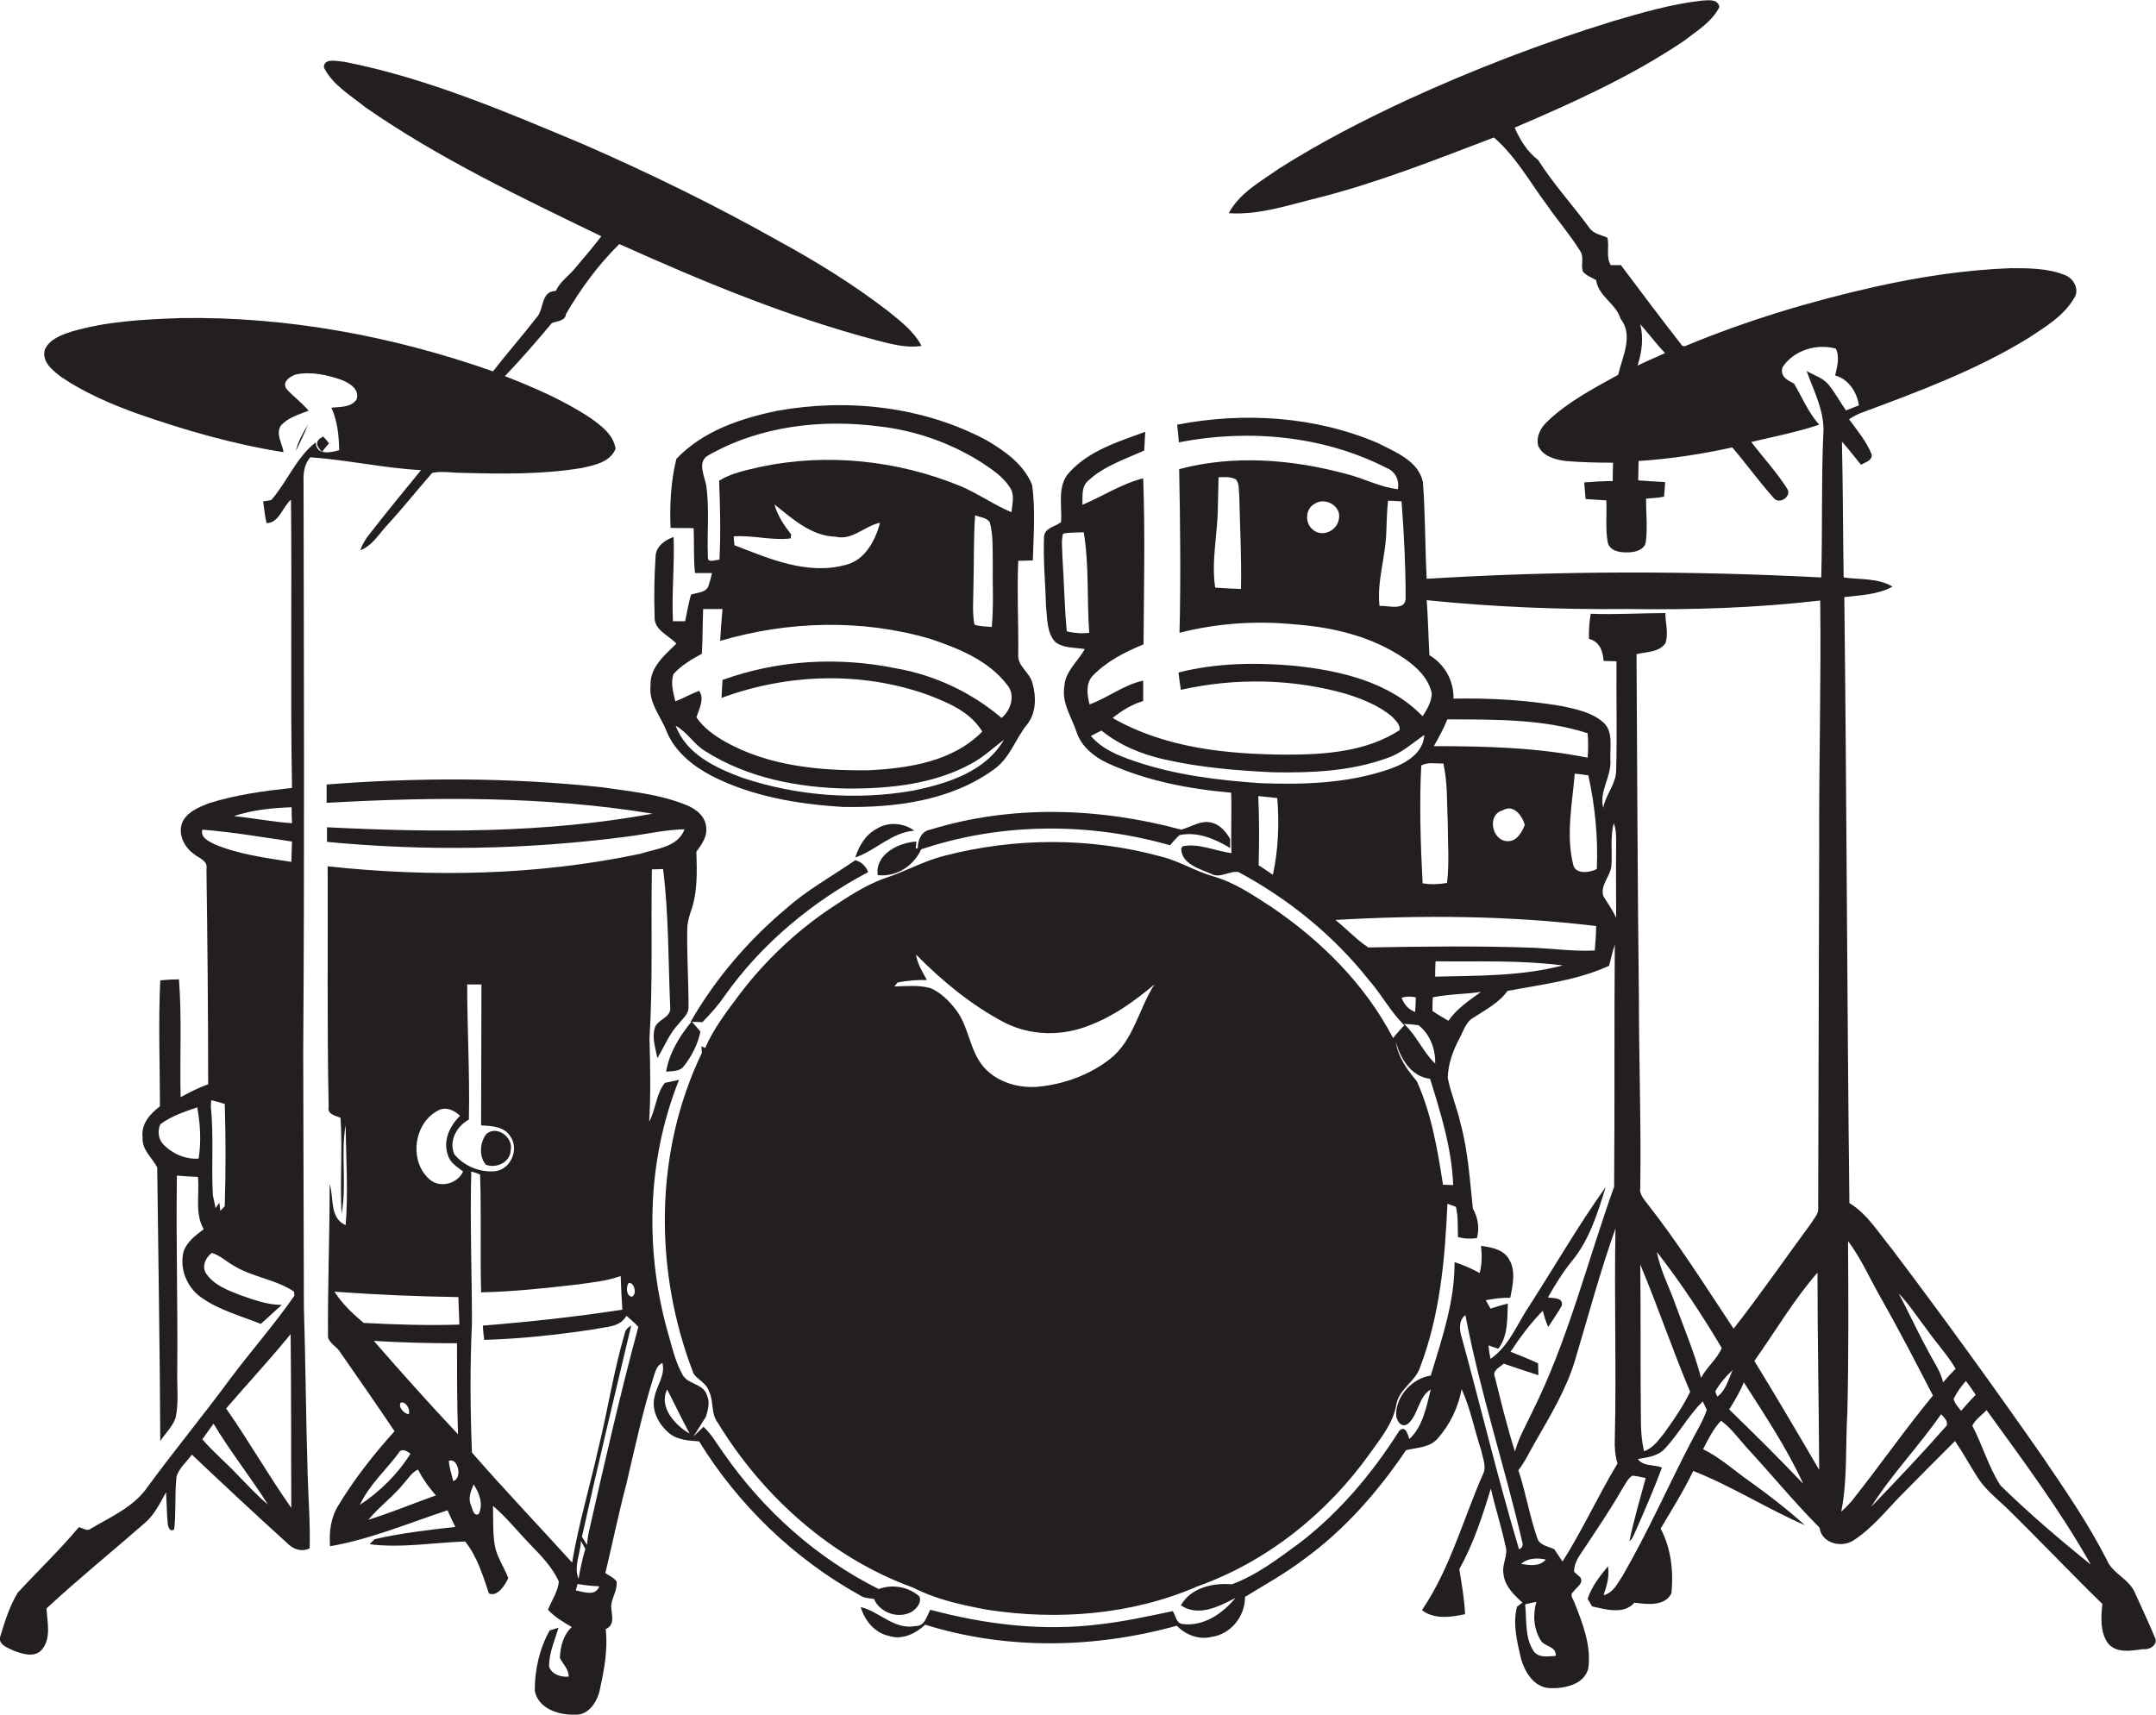 <?xml version="1.0" encoding="utf-8"?>
<!-- Generator: Adobe Illustrator 19.2.0, SVG Export Plug-In . SVG Version: 6.00 Build 0)  -->
<svg version="1.1" id="Layer_1" xmlns="http://www.w3.org/2000/svg" xmlns:xlink="http://www.w3.org/1999/xlink" x="0px" y="0px"
	 viewBox="0 0 635 505.1" enable-background="new 0 0 635 505.1" xml:space="preserve">
<g>
	<path fill="#231F20" d="M634.6,482.2c-1.8-4.4-3.9-8.7-5.8-13c-1.7-4.1-6.6-5.6-8.3-9.7c-5.5-10.8-12.4-20.8-19.2-30.8
		c-14.3-20.5-29-40.8-44.1-60.8c-3.9-4.7-7.1-10.2-12.5-13.5c-0.7-59.5-0.8-119-1.5-178.5c4.8-0.6,9.9-0.7,14.2-3.1
		c-4.4-2.6-9.6-2-14.4-2.7c-0.2-13.3-0.2-26.7-0.5-40c2,2.2,3.7,4.5,5.6,6.8c1.2-0.7,3.2-1.1,3.2-2.9c-1.5-3.9-4.3-7.2-6.7-10.5
		c1.2-0.8,2.5-1.5,3.9-2c16.7-6.2,33.6-12.5,48.9-21.9c5-3.3,10.4-6.5,13.5-11.8c1.7-2.5-0.2-5.9-2.8-6.8c-5-2-10.6-2-15.9-2
		c-13.3,0.5-26.5,2.5-39.6,5.4c-19.2,4.3-38.2,10-56.4,17.6l-0.7-0.1c-6.1-7.8-12.1-15.8-18.1-23.8c-0.8,0-2.3,0-3,0
		c-1.5-2.5-0.3-5.4-1-8.1c-1.8-0.8-4.1-1.1-5.3-2.9c-4.9-6.7-10.6-12.9-15.1-20c-3.2-2.4-5.3-5.9-6.9-9.5
		c17.1-7.3,34.1-15,49.5-25.3c3.9-3,8.5-5.7,10.8-10.2c-0.4-2.6-3.5-2-5.3-1.9c-8.8,1-17.4,3.5-25.9,6
		c-20.8,6.4-41.1,14.2-60.9,23.3c-12.9,6-25.5,12.5-37.5,20.1c-5.4,3.8-11.7,7.2-14.9,13.2c9,0.6,17.6-2.4,26.2-4.5
		c17.8-4.5,34.8-11.3,51.9-17.8c6.5,5.6,10.6,13.2,15.7,20c3.1,4.5,6.7,8.6,9.6,13.3c1.4,1.8,0.2,4.2,0.9,6.2c1,1.2,2.5,1.7,3.9,2.5
		c0.7,4.9,5.8,6.8,7.2,11.4c3.9,4.9,0.5,11.2-0.7,16.5c-7.2,4-14.7,7.9-20.7,13.6c-2,1.8-3.5,4.4-2.9,7.2c1.3,3.2,5,4.2,8.1,4.6
		c4.7,0.4,9.3,0.5,14,0.5c-0.1,1.8-0.1,3.6-0.1,5.4c-2.8,0-5.6,0.2-8.4,0.4c0.1,1.6,0.3,3.3,0.4,4.9c2,0.1,4,0.3,6.1,0.4
		c0.2,4.1-0.3,8.2,0.4,12.3c0.7,2.9,4,3.1,6.4,3c1.9-0.1,4.2-0.7,4.8-2.8c0.6-4.3,0.1-8.7,0.1-13c1.8-0.2,3.5-0.2,5.3-0.6
		c0.1-1.4,0.3-2.8,0.3-4.3c-2.6-0.1-5.3-0.3-7.9-0.5c0-1.9,0.1-3.8,0.1-5.7c9.3-0.6,18.5-2,27.6-4c4.2,4.9,8,10.2,12.3,15
		c1.6,1.9,5.3-0.6,3.9-2.8c-3.1-4.9-7.1-9.2-10.6-13.8c6.7-1.6,13.5-2.9,20-5.1c-3.2-3.6-5-8-7.4-12.1c-2-1-4.2-2.1-3.4-4.8
		c3.2-5,10.1-7.1,15.7-5.5c1.2,2.5,0.4,5.3-0.2,7.9c4,1.1,6.4,4.9,7,8.8c-1.3,0.5-2.5,1-3.8,1.5c-1.7-2.4-3.1-5-4.9-7.3
		c-1.6-2.2-4.4-3-6.7-4.3c2.2,6.1,5.5,12.2,4.9,18.9c-0.6,13.9-0.2,27.9-0.6,41.9c-38.7-2-77.5-2-116.2,0.4
		c-0.5-9.5-0.4-18.9-1.1-28.4c-1.3-6.4-8.1-8.9-13.3-11.6c-18.5-7.9-39.5-9.2-59.1-5.4c0.2,1.7,0.4,3.4,0.5,5.2
		c20.5-4,42.6-2,61.3,7.6c2.5,1,3.7,3.6,3.2,6.2c-5.3-0.6-10-3.2-15.2-4.5c-16-4.3-33.1-5.7-49.2-1.4c0.3,16.1,0.5,32.1,0.1,48.2
		c11-2.8,22.4-3.6,33.6-2.5c11.4,0.8,22.9,3.5,32.5,10c3.7,2.5,7.3,5.9,8.2,10.4c-0.1,2.5-1.4,4.7-2.7,6.7
		c-9.8-10.2-24.4-13.5-38-14.9c-11.3-1-22.9-0.8-33.9,2c0.2,1.7,0.4,3.4,0.7,5.1c16.1-3.6,33.2-3.3,49,1.3c4.7,1.5,9.4,3.4,13.2,6.6
		c1,1.1,2.5,2.4,2.2,4c-9.7,6.3-21.8,7.2-33.2,7.2c-17.5-0.1-35.8-1.9-51.3-10.8c2.7-2.2,5.7-4,9-5c0-2,0-4,0-6
		c-5.7,1.2-10.3,5-15.8,7c-0.7-2.8-1.2-6.1,0.9-8.4c4.1-4.3,9.5-7,15-9.3c0.1-16.3,0.5-32.6-0.1-48.9c-6.4,1.6-11.9,5.3-17.9,7.8
		c0.1-2.4-0.4-5.3,1.7-7.1c4.6-4.3,10.8-6.3,16.5-8.9c0.1-1.9,0.2-3.7,0.3-5.5c-7.9,2.9-16.5,5.5-22.3,11.9c-3.8,4-2.1,9.8-2.5,14.7
		c-1.7,1.4-4.8,1.6-5,4.3c-0.3,6.9,0.4,13.9,0.6,20.8c0.4,3.5,0.2,7.5,2.7,10.2c2.4,1.9,5.8,1.6,8.7,2.1c-2,3.6-5.7,6.5-6,10.8
		c-0.9,5,2.1,9.2,3.6,13.7c1.4,4.2,5.1,7.2,8.9,9c11.5,5.3,24,7.7,36.6,8.8c0.2,5.9-0.1,11.9,0.1,17.8c-4.8-0.6-9.6-3-14.4-2
		l-0.4,0.6c0,4.6,5.4,6,8.8,7.5c2.7,1.5,5.4-1,8.1-0.5c14.7,7.9,27.9,18.6,38.3,31.7c3.8,4.3,6.4,9.4,10.5,13.4
		c-1.1,1.2-2.3,2.5-3.3,3.8c-8.2-15.8-21.2-28.7-35.8-38.6c-5.4-3.5-10.8-7.2-17-9c-5.4-1.5-10.2-4.6-15.6-5.9
		c-20.8-5.7-43-5.6-63.8-0.2c-6,1.5-11.4,4.6-17.2,6.5c-6.1,2.1-11.5,5.8-16.8,9.3c-10,6.8-18.9,15.3-26.2,24.9
		c-3.8,5.1-7.7,10.1-10.2,15.9c-0.3-0.1-0.8-0.4-1.1-0.5c0,0.5,0.1,1.5,0.1,2c-14.1,29.3-14.1,64.4-2.4,94.5
		c1.3,1.8,3.8,2.8,4.5,5.1c1.5,3,0.5,6.6,2.6,9.3c13.3,21.8,33.5,39.9,57.6,48.6c6.8,3.5,14.3,5.1,21.8,6.5
		c20.7,3.2,42.6,1.5,61.9-6.9c20.5-7.3,38.2-21.5,50.8-39.2c3.2-4.5,6.9-8.9,7.8-14.6c0.9-4.4,5.5-6.5,6.9-10.6
		c5.9-15.4,7.4-32,8.1-48.3c0.8,0.3,1.7,0.6,2.5,0.9c0.7,2.9,0.5,5.9,0.6,8.9c1.8,0.5,3.7,0.6,5.6,0.3c0.8-3,0.3-6-1.2-8.7
		c-0.9-8.3-1.4-16.8-3.6-24.9c-1-4.6-2.9-9-3.8-13.6c0.1-4.2,1.6-8.2,3.6-11.9c1.1-2.1,1.8-4.7,4.1-5.9c3.5-2.3,7.4-4.3,9.9-7.8
		c10.1-1.9,20.5-3.1,29.9-7.4c0.6-2.1,1-4.2,1.7-6.2c-0.2,23.8,0,47.6-0.2,71.3c-7.9,22-13.5,45-24,66.1c-1.8,3.9-4.1,7.7-5.2,11.9
		c-2.3-7.2-4.1-14.6-5.9-21.9c-0.9-2,1.4-2.9,2.6-4c3.4,1.2,6.8,2.3,10.2,3.4c0-0.9-0.1-2.6-0.1-3.5c-2.7-1.3-5.4-2.3-8.1-3.4
		c2.8-4.3,5.9-8.4,9.5-12.1c0.4,1.6,0.9,3.3,1.6,4.8c1.3-2.1,2.8-4.1,4-6.3c0.4-2.5-2.4-2.1-4.1-2.4c2.2-3.9,4.5-7.6,7.3-11
		c5-6.2,7.4-14,9.7-21.5c-8,11.2-14.9,23.2-22.3,34.7c-3.7,5.4-6,12-11.6,15.9c-0.3-1.4-0.5-2.7-0.6-4c1,0.4,1.9,0.7,2.9,1
		c2.9-3.8,2.6-8.8,2.8-13.3c-1.7,0.4-3.4,0.9-5.1,1.5c-0.5-0.8-0.9-1.7-1.4-2.5c2.4-0.4,4.8-0.8,7.2-0.7c0.8-3.9,1.8-8.4-0.7-11.9
		c-1.8-2.5-5.1-3-7.9-3.4c0.3,2.7,0.3,5.4-0.4,8c-2.4-1.3-4.8-2.4-7.4-3.2c0.1,11.5-3.7,22.5-7,33.4c-5.3,0.8-10.1,5.8-10.2,11.3
		c-0.1,1.8,1.5,4.4,3.5,2.9c3.1-2.7,3-7.9,6.7-10.1c-1.3,5.1-2.3,10.9-6.3,14.6c-0.5-1.3-1.1-4.2-3-2.4c-7.9,12.5-17.6,24-29.3,33
		c-6.3,4.6-12.6,9.5-20,12.2c-5.5-0.5-12.1,1-15,6.2c5.2,3.5,11.3,0.3,16.1-2.2c-3.8,4.6-9.4,8.5-15.6,7.7c-1.9-0.2-2-2.5-2.9-3.8
		c-7.2,1.5-14.4,3.1-21.7,3.9c-16.7,2.1-33.6,0-49.7-4.3c-1.1,1.9-1.6,4.9-4.4,4.8c-6.2,1.2-10.6-4.3-16.1-5.6
		c1.2,4,4.1,7.6,8.3,8.5c3.9,1.3,7.9-0.7,10.7-3.3c24,7.5,50,7,74.1,0.3c2.6,2.7,6.5,4.2,10.2,3.3c5.7-0.8,9.9-6,9.9-11.8
		c5.7-3.5,11.7-6.8,17.1-10.9c12.1-8.7,22-20,30.3-32.3c3.1-0.8,6.8-0.7,9.2-3.3c3.7-4.1,6.2-9.3,7.2-14.7
		c2.6,5.8,3.8,12.1,5.8,18.2c0.4,2.2,1.6,4.6,0.5,6.8c-5.9,13.4-9.7,27.9-18,40.1c3.5,2.8,8.6,2.1,12.7,1.2c-0.2-4.5-1-8.9-1.7-13.3
		c4.2-7.4,6.8-15.6,9.3-23.7c1.3,5.7,3.1,11.2,4.3,16.9c0.9,2.7-1.1,5.4-0.6,8.1c0.3,3.7,3.1,6.3,5.6,8.6c-0.4,0.3-1.2,0.9-1.6,1.2
		c-1.3,4.9,0,10.2,1.1,15c1.1,4.2,3.9,8.9,8.8,9c4.2,0.1,10-1.1,11.1-5.9c0.9-6.6-1.6-13-4-19.1c-0.3-1.1-1.7-2.5-0.4-3.4
		c0.8-1.3,3.1-2.4,2.1-4.2c-0.5-0.4-1.4-1.3-1.9-1.7c0-2.2,1.1-4.1,2.3-5.8c4.1-6.2,8.3-12.3,12-18.8c0.9-1.3,1.5-2.9,2.9-3.7
		c1.3,0.1,2.6,0.4,3.9,0.7c-1.7,6.2-3.5,12.4-4.8,18.6c0.9-0.6,1.2-1.7,1.7-2.7c2.8-6.3,5.5-12.6,7.9-19c-2.3-0.9-5.6-0.3-7.1-2.5
		c2.8-0.5,5.8-0.8,7.9-3c4.1-4.4,7-9.8,11.2-14c0.3,0.6,0.9,1.9,1.2,2.5c-1.1,3.3-3,6.3-4.6,9.4c-6.8,13.1-12.8,26.7-20.2,39.5
		c-1.5,2.2-2.7,5-5.6,5.7c0.9-2.7,1.8-5.5,1.3-8.5c-2.4,2.9-4.8,5.9-6,9.6c0.3,0.5,1,1.6,1.3,2.2c4,0.9,9.4,2.5,12.5-1.1
		c3.6,0.5,9,1.2,10.9-2.8c0.6-6.4-0.1-13.2-3.2-19c3.3-5.6,6.8-11.1,9.6-17c11.4,4.5,21.7,11.1,32.9,16c-5.1-4.6-10.5-8.8-16.1-12.8
		c-4.6-3.2-8.8-7.1-13.9-9.6c1.5-2.9,3-6,5.3-8.4c3.1,2.3,5.3,5.5,7.9,8.3c7.1,7.7,13.7,15.8,21.1,23.2c0.6,4.7,6.6,6.1,10.1,3.7
		c5.4-3.5,9.4-8.6,13.8-13.1c5.3-5.4,10.6-10.7,16-16.1c2.4,3.5,4.4,7.2,6.7,10.8c2.2,3.4,5.4,6,8.4,8.8
		c9.6,9.4,18.8,19.1,28.3,28.4c-0.4,3.8-0.7,8.2,1.6,11.5c2.4,3.1,6.9,2.3,10.3,1.8C633.4,486.1,635.8,484.3,634.6,482.2z
		 M482.3,107.7c1.3-4,1.8-8.1,0.8-12.2c2.5,2.8,4.7,5.8,7.3,8.5C487.7,105.3,484.9,106.4,482.3,107.7z M357.9,173.1
		c-1.2-8.1,0.8-16.1,0.8-24.1c0.1-2.8,0.1-5.6,0.2-8.4c1.7-0.1,3.5-0.2,5.1,0.6c1.1,1.3,0.8,3.2,1,4.8c0.2,9.2,0.7,18.3,0.5,27.5
		C362.9,173.4,360.4,173.3,357.9,173.1z M394.3,153c-0.5,3.3-4.7,5.3-7.4,3.2c-2.7-1.9-2.6-6.4,0.5-7.9
		C390.4,146.4,395.3,149.2,394.3,153z M406.3,178.5c-0.8-7.3,1.8-14.4,2-21.7c0.1-3.1,0.2-6.2,0.5-9.3c1.3,0,2.7,0.1,4,0.2
		c0.7,9.4,1.2,18.8,1.2,28.2C414.2,180.2,408.8,178.3,406.3,178.5z M314.2,186c-0.7-7.3-0.8-14.7-1.3-22.1c0-2.2-0.4-4.5,0.2-6.7
		c2-0.4,4.1-0.3,6.1-0.4c1.6,9.8,0.9,19.8,1.6,29.6C318.6,186.7,316.4,186.5,314.2,186z M327,311.9c-6,4.7-13.4,7.4-20.9,8.2
		c-5.9,0.6-12.4-1.2-16.4-5.8c-4.2-4.9-4.3-11.9-8.2-16.9c-2-2.6-4.4-5-7.4-6.3c-3.5-1-7.1-0.6-10.7-0.5c0.3-0.3,0.7-0.9,1-1.2
		c2.8-0.5,5.7-0.8,8.6-0.7c-1.3-2.4-2.8-4.7-3.2-7.5c7.7,7.8,16.3,14.9,26,20c7.8,4,17.2,4.1,25.2,0.8c7.1-2.7,13.3-7.2,19-12
		C335.4,297.2,333.9,306.4,327,311.9z M422.3,219.8c1.5-2.6,2.9-5.2,4-7.9c13.8,0.1,28-0.2,41.3,4.1c0.2,2.4,0.2,4.8,0,7.2
		C452.8,220.2,437.5,219.8,422.3,219.8z M449.1,243c-0.9,2.2-2.3,4.8-5,4.8c-4.7,0-6.3-7.8-1.5-9.1
		C445.7,236.8,448.3,240.2,449.1,243z M425.1,224.9c1.3,5.6,1,11.4,1.3,17.1c0,6,0.5,12.1-0.2,18.1c-2.4,0.4-4.8,0.5-7.2,0.1
		c-0.6-11.5-1-23.2-0.4-34.7C420.6,224.4,422.9,225,425.1,224.9z M374.9,257.7c-1.4-1-2.8-1.9-4.2-2.8c0.2-6.8,0.2-13.6-0.1-20.4
		c1.9,0.2,3.7,0.4,5.6,0.6C376.8,242.7,376.5,250.3,374.9,257.7z M371,230.7c-12.5-0.9-25-2.4-36.9-6.5c-4.7-1.6-9.5-3.5-12.8-7.4
		c1-0.5,2.1-1.1,3.1-1.6c5.3,4.3,11.8,7,18.5,8.5c10.5,2.4,21.4,3.3,32.1,3.8c11.3,0.2,22.9-0.3,33.6-4.2c4.2-1.4,7.4-4.4,10.9-6.8
		c-0.3,5.4-5.5,8.4-10.1,10C397.1,230.8,383.9,231.2,371,230.7z M413.5,301.6c1.4,0.1,2.9,0.2,4.3,0.4c3.4,2.7,5,7,4.9,11.3
		C419.1,309.9,417.2,305,413.5,301.6z M412.8,293.9c1.4-0.4,2.8-0.4,4.2-0.1c0,1.4-0.1,2.9-0.2,4.3
		C414.8,297.4,413.5,295.8,412.8,293.9z M428,349.1c-0.8,0-2.2-0.1-3-0.1c-1.6-10.4-3.4-20.9-7.7-30.5c-2.9-3.4-5.5-7.1-6.2-11.5
		c1.5,4.9,4.4,10.1,10.1,10.8C424.3,327.8,427.6,338.3,428,349.1z M426.6,300.7c-1.6-1-3.2-1.8-4.7-2.9c0-1.3,0-2.7,0.1-4
		c4.7-1,9.5-0.9,14.2-1.6C432.7,294.7,429.1,297.1,426.6,300.7z M422.7,287.7c0-1.5,0-3,0.1-4.5c12.5,0.1,25.1-0.4,37.5,1.2
		C448,287.6,435.3,287.4,422.7,287.7z M469.7,280c-5.9,0.3-11.8-0.5-17.7-0.8c-16.3-0.6-32.7-0.4-49-0.1c-3.5-2.3-6.4-5.5-9.7-8.1
		c25.6-1.5,51.4-1.3,76.8,1.8C470.1,275.2,469.9,277.6,469.7,280z M470.3,256c-2.1,1.1-6.5,1.7-7-1.5c-2.1-8.8-0.2-17.8,0.5-26.6
		c1.3,0.1,2.7,0.3,4,0.5C469.8,237.4,470.7,246.7,470.3,256z M472.2,263.9c-0.9-3.2,2.1-5.8,2.4-8.8c0.3-4.2-0.4-8.5,0.7-12.6
		c0.8,2.1,0.7,4.3,0.7,6.5c-0.1,7.1,0,14.3,0,21.4C475,268.1,473.5,266.1,472.2,263.9z M430.5,393.9c-0.7-2.2-0.9-5,1.1-6.5
		c4.3,22.7,11.6,44.6,16.8,67.1c0.2,0.8-0.1,1.5-1,1.9C441.2,435.7,436.2,414.7,430.5,393.9z M448,460.7c2-1.8,4.8-1.8,7.3-1.3
		C453.4,461.6,450.5,461.1,448,460.7z M458.2,487.8c-2.2,0.1-5,0.7-6.5-1.4c-2.7-4.1-2-9.2-2.5-13.8c1.1-0.3,2.2-0.5,3.3-0.7
		c-1.1,3.8-0.8,8.1,1.4,11.5C455,485.1,458.4,484.9,458.2,487.8z M460.2,460c-0.8-1.2-1.6-2.4-2.4-3.6c-1.7-0.9-4.3-1.1-5-3.2
		c-2.3-6.6-3.4-13.5-5.6-20.1c2-2.5,3.3-5.5,4.9-8.2c4.4-7.7,9.1-15.4,11.7-23.9c3.9-13,7.4-26.2,12-39.1
		c-0.4,20.7,0.3,41.4-0.2,62.1c-0.1,2.4,0.1,4.8,0.8,7.1C470.7,440.6,466.1,450.7,460.2,460z M490.2,422.1c-1.7,2.1-3.3,4.5-6,5.4
		c-0.6-2.8-0.9-5.6-0.9-8.5c-0.2-15.5,0-31-0.2-46.5c5.2,12.4,9.5,25.2,14.7,37.5C495.7,414.3,493,418.2,490.2,422.1z M501,405.9
		c-1.9-7.4-4.9-14.3-7.5-21.5c-1.8-5.2-4.5-10.1-5.5-15.6c7,9,13.3,18.5,19.1,28.3C505.7,400.4,502.7,402.7,501,405.9z M505.8,411.4
		c-0.2-0.4-0.5-1.1-0.6-1.5c1.3-2.4,3.1-4.4,5.1-6.3C509.1,406.3,508.2,409.8,505.8,411.4z M509.3,415.2c1.6-2.6,3.2-5.2,4.3-8
		c6.2,9.7,12.7,19.4,17.5,29.9C524,429.6,516.7,422.4,509.3,415.2z M516.7,400.9c6.2-8.7,11.6-18,18.6-26c0,19.4,0.4,38.8,0.5,58.1
		C529.5,422.2,523.2,411.5,516.7,400.9z M535.8,248.9c-0.1,35.6-0.2,71.3-0.3,106.9c0.2,1.8-1.3,3.2-2.1,4.6
		c-7.6,10.3-14.9,20.9-22.8,31c-8.4-12.6-16.4-25.4-25.8-37.3c-0.9-1.2-2-2.5-1.7-4.2c0.3-18.7-0.4-37.4-0.4-56.1
		c-0.4-33.7-0.5-67.4-0.7-101.1c2.9-0.7,6.6-0.5,8.5-3.2c1-2.8,0-5.9,0-8.9c-7.3,0-14.7,0.5-22,0.2c-0.4,2.5-0.6,4.9-0.5,7.4
		c3.1,0.8,4.1,3.5,4.3,6.5c1.3,0,2.5,0.1,3.8,0.1c-0.1,10.7,0.2,21.4-0.1,32.1c0,4.1-3.1,7.1-3.8,11.1c-1.3-5,2.5-9.2,2.1-14.2
		c-0.2-3.7,1-8.4-2.2-11.1c-3.4-2.9-7.9-3.8-12.1-4.7c-10.5-1.8-21.3-2.4-31.9-2.2c0.1-5.3-2.6-10.1-7.1-12.8
		c-0.3-5.4-0.4-10.8-0.8-16.2c19.5,2,39.2,2.8,58.8,2.6c19.1,0.3,38.2-0.3,57.1-2.5C536.4,200.9,535.7,224.9,535.8,248.9z
		 M567.4,391.5c2.8,4,6.1,7.5,8.6,11.7c-1.3,1.3-2.5,2.6-3.7,4c-0.8-3.4-2.9-6.2-4.4-9.2c-3.1-5.6-5.7-11.4-8.7-17
		C562.3,384.2,564.7,388,567.4,391.5z M545.2,442.4c-0.9,1-1.9,2-2.9,2.9c1.9-9.6,1.2-19.5,1.8-29.3c0.4-16.8,0.3-33.6,0.2-50.4
		c3.7,4.9,6.2,10.6,9.2,15.9c5.5,9.7,10.7,19.7,15.8,29.6C560.9,421.3,553.4,432.1,545.2,442.4z M573.4,419.9
		c-7.2,8.2-14.7,16.1-22.3,24c6.1-9.7,14.1-17.9,20.6-27.3C572.5,417.5,573.7,418.4,573.4,419.9z M575.4,412.1
		c0.9-1.9,2.2-3.7,3.6-5.3c1,1.3,2,2.7,2.9,4.1c-1.5,1.5-2.9,3.1-4.3,4.7C576.7,414.5,575.7,413.4,575.4,412.1z M589.2,437.6
		c-3.5-5.4-5.3-11.9-8.3-17.6c0.9-1.9,2.8-3.1,4.2-4.6c10.7,14.8,21.7,29.5,30.7,45.5C606.6,453.5,597.6,445.8,589.2,437.6z"/>
	<path fill="#231F20" d="M124,138.5c-5.2,6.3-10.3,12.6-15.3,19c-1.1,1.4-2,2.9-2.6,4.6c3.7-1.4,5.6-5,8.2-7.7
		c4.5-4.9,8.6-10.1,13-15.1c2.9-0.6,5.9,0,8.8,0c11.7,0.3,23.4,0.5,35-1.4c3.8-0.8,8.6-1.7,10.2-5.7c-0.6-4.1-4.1-6.7-7.3-9
		c-7.8-5.2-16.6-9-25.3-12.4c4.8-5,9.3-10.2,13.8-15.6c1.5-0.7,4-0.5,4.2-2.7c4.3-7.4,9.5-14.5,15.7-20.6
		c24.5,11,49.5,21.4,75.6,28.3c4.3,1.1,8.8,2.4,13.4,1.7c-2.2-4.3-6.2-7.3-9.9-10.3c-10-7.7-20.8-14.4-31.8-20.4
		c-18.8-10.6-38.2-20.1-57.9-28.7c-22.9-9.6-46-19.5-70.4-24.3c-1.9-0.1-6.1-1.3-6,1.7c2.6,5.2,7.9,8.2,12.2,11.7
		c21.7,15.1,45.8,26.5,69.5,38c-2.5,3.3-5.2,6.4-7.8,9.5c-1.8,2.2-4.4,3.9-5.6,6.6c-4.6,0.1-3.3,5.5-5.8,8
		c-4.1,5.3-8.6,10.4-12.7,15.7c-29.5-10.4-60.7-16.2-92-15.7c-10.8,0.4-21.7,0.9-32.2,4c-3,1-6.4,2.2-7.8,5.3
		c-1,3.6,2.4,6.2,4.9,8.1c6.8,4.6,14.5,7.9,22.2,10.7c14,4.9,28.5,9.1,43.2,11.4c-0.3-2.5-2.4-5.3-0.8-7.8c2.1-2.4,5.3-3.3,8.2-4.4
		c-1.9-2.3-4.4-4.1-6.4-6.3c-1.7-2,0.9-3.9,2.7-4.4c4.4-0.9,8.9,0.1,13.1,1.5c2.4,0.9,5.8,2.8,4.7,5.9c-1.7,2.4-4.8,2.1-7.4,2.4
		c1.8,3.9,2.2,8.3,2.3,12.5c-2.6,0.8-6.8,1.6-6.9-2.3c-5.7,4.4-8.4,11.6-13.1,17c-0.6,0.1-1.8,0.3-2.4,0.4c0.3,2.1,0.5,4.3,1,6.4
		c3.7,0,4.7-4.8,7.2-6.9c0.3,28.3-0.2,56.6,0.3,84.9c-8.2,0.9-16.5,2-24.4,4.5c-2.9,1.1-6.1,2.4-7.7,5.2c-1.7,3.4,0.1,7.5,3,9.6
		c1.5,1.4,4.4,2,3.9,4.6c0.3,21.1,0.5,42.2,0.5,63.4c-2.8,1-5.5,2.4-8.1,3.8c-0.3-11.6,0.4-23.2-0.5-34.7c-1.8,0-3.6,0.1-5.5,0.3
		c-0.6,12.4-0.1,24.8-0.1,37.1c-2.9,2.2-5.6,5.2-5.1,9.1c-0.3,3.7,2.8,6,4.3,8.9c0.3,26.9,0.8,53.7,0.9,80.6
		c1.5-2.3,3.6-4.2,4.5-6.8c1-4.5,0.4-9.1,0.5-13.7c0.2-19.2-0.4-38.5-0.1-57.7c2,0.2,4.1,0.3,6.2,0.4c0.5,5.1-1,10.8,1.7,15.4
		c-2.4,1.8-5.1,3.8-6,6.8c-1.1,4.9,1,10.2,5.1,13.2c5.3,3.8,11.7,5.5,17.7,7.9c2.1-1.8,4.1-3.8,6.2-5.6c-4.3,0-8.3-1.5-12.3-2.9
		c-3.6-1.4-7.6-2.9-9.9-6.2c-1.5-2-0.3-4.9,1.6-6.2c2.5,0.7,4.4,2.7,6.7,3.9c5.5,3.3,12.2,3.9,17.5,7.5c0,0.3,0.1,0.9,0.1,1.2
		c-5.9,8.5-12.8,16.3-19,24.6c-8.1,11-16.8,21.5-24.8,32.5c-4.1,5.4-10.6,8.2-16.3,11.6c-1.1,0.8-2.3-0.4-3.4-0.5
		c-5.6,6.7-12,12.8-18,19.3c-2.4,4-3.8,8.5-5.1,12.8c-0.8,2.4,2.1,3.4,3.8,4.2c2.6,1,6.1,2.2,8.3-0.1c3-3.4,1.7-8.2,1.5-12.3
		c9.4-8.7,19.4-16.8,29-25.2c2.8-2.4,4.4-5.8,6.2-9c0.2,3.1,0.2,6.2,0.5,9.3c0.1,0.9,0.7,2.6,1.9,1.6c0.6-5.2,0.1-10.4,0.7-15.6
		c0.8-2.5,3-4.3,4.5-6.4c9.3,8.8,18.6,17.5,28,26c1.8,1.9,4.3,2.8,6.7,1.6c0.2-7.4-0.4-14.7-0.6-22c-0.5-16.3-0.6-32.7-1.1-49
		c-0.1-25-0.1-50-0.2-75.1c0.4-56,0.2-112,0.1-168c-0.1-2.6,0.2-5.3,2-7.3C102.4,135.5,113.1,137.9,124,138.5z M58.5,341.3
		c-3.9,0.3-7.9-1.5-10.5-4.3c-1.4-1.5-1.6-3.9-0.8-5.8c3.2-2.4,7.1-3.7,10.9-5C59,331.2,59.3,336.4,58.5,341.3z M85.9,237.8
		c0,1.6,0,3.1,0.1,4.7c-5.8-0.4-11.4-1.5-17.1-2.1C74.3,238.6,80.1,238,85.9,237.8z M66.2,355.3l-1.3,1.4c-0.1-0.6-0.2-1.8-0.3-2.4
		c-0.3,0.4-0.9,1.2-1.1,1.6c-0.2-1-0.6-2.9-0.8-3.8c-0.5-8.7,0.3-17.4-0.6-26.1c0-0.5,0.1-1.5,0.1-1.9c1.3,0.3,2.7,0.7,4,1.1
		C66.5,335.1,66.5,345.2,66.2,355.3z M85.8,253.9c-7.6-1.2-15.5-2.2-22.6-5.2c-1.6-0.8-4.3-2-3.6-4.3c8.8,0.7,17.6,2.2,26.4,3.5
		C85.9,249.9,85.9,251.9,85.8,253.9z M69.8,434.3c-3.3-3.5-7-6.6-10.2-10.3c1.1-1.6,2.2-3.1,3.3-4.6c4.9,8.2,10.9,15.7,16,23.8
		C75.6,440.5,72.8,437.3,69.8,434.3z M66.6,414.9c6.3-7.3,12.9-14.4,19-21.9c0.2,17.1,0.1,34.1,0.2,51.2
		C79.1,434.7,73.3,424.5,66.6,414.9z"/>
	<path fill="#231F20" d="M229,121c-10.8,2.2-22.1,6-29.8,14.2c-1.6,6.5-2,13.5-1.7,20.3c2.3,0.1,4.5,0,6.8,0.1
		c0.2,4.4-0.1,8.8,0.4,13.2c1.7,0,3.3,0,5,0c-0.3,1.3-0.6,2.5-1,3.7c-0.7,2.2-3.5,2-5.2,2.7c-0.7,2.6-1.2,5.2-1.7,7.8
		c-1.2,0-2.4,0-3.6,0c-0.4-8.3,0.5-16.5,0.2-24.8c-2.5,0.8-5.1,2.7-5.3,5.5c-0.4,6-0.5,12-0.3,18c-0.2,3.9,4.1,5.4,6.4,7.9
		c-3.4,3.4-7.8,6.9-7.6,12.3c-0.6,5.2,3.1,9.2,4.8,13.7c2.4,5.8,7.6,10,13.1,12.9c11.9,6.1,25.4,8.4,38.7,9.2
		c15.4,0.3,31.9-1.8,44.6-11.1c4.7-3.3,6.3-9.1,9.8-13.3c2.7-3.5,2.6-8.3,1.4-12.4c-0.9-2.9-4.4-4.8-4.1-8.1
		c0.1-9.2-0.4-18.4,0-27.6c1.4,0,2.9-0.1,4.3-0.1c0.2-7.4,0.8-14.9-0.2-22.2c-2.4-6.1-8.1-10.1-13.6-13.3
		C271.7,119.7,249.6,117.3,229,121z M269,232.9c-16.7,2.9-34.1,1.6-50.1-3.7c-7.9-2.9-16.7-6.9-19.9-15.4c3.4,1.8,5.3,5.4,8.6,7.4
		c12.5,8,27.7,10.9,42.4,11.1c12.3,0,25-1.3,36-7.3c3.6-1.9,6.5-4.7,9.7-7.1C290.2,227.4,279,230.8,269,232.9z M295,211.5
		c-8.8-7.5-19.6-12.6-31-14.6c-17-3.5-34.9-2.5-51.2,3.4c-0.1,1.8-0.2,3.5-0.3,5.3c19.4-7.2,41.3-7.9,60.8-0.9c6,2.3,12.5,5,16,10.8
		c-8.6,8.8-21.5,10.8-33.3,11.4c-14.4,0.2-29.6-1.2-42.4-8.4c-3.2-1.8-6.4-4.1-8.5-7.2c0.8-2.4,2.5-5.5,0.8-7.8
		c-2.4,0.9-4.6,2.2-7,3.1c-0.6-2.6-1.5-5.5-0.5-8.1c2.3-2.5,5.3-4.3,8.3-5.9c0.3-4.4,0.2-8.8,0.4-13.2c1.9,0,3.8,0,5.7,0
		c-0.3,3.1-0.5,6.3-0.7,9.4c20-5.9,41.8-6.5,61.9-0.6c8.3,2.8,17.1,6.3,22.6,13.5C299.1,204.6,297.9,209,295,211.5z M228.1,148.6
		c5.3,4.2,10.8,9.3,18,9.5c5,1.2,8.5-3.2,13.1-4.1c-1.4,5.2-4.4,11-10.1,12.4c-11.3,3.1-22.5-1.8-32.8-5.8c0-0.6-0.2-1.9-0.2-2.6
		c5.6-0.4,11.2,1.3,16.8,0.6c0-0.3,0.1-0.9,0.1-1.2C230.9,154.7,229,151.9,228.1,148.6z M286.7,172.9c0.2-7,0-14.1,0.5-21.1
		c1.4,0.6,3.3,0.6,4.3,2c1.1,3.9,0.8,8.1,0.9,12.1c-0.1,6.3,0.3,12.5-0.3,18.8c-1.7-0.2-3.5-0.1-5.1-0.7
		C286.3,180.4,286.7,176.6,286.7,172.9z M288.9,136.1c3.3,2.2,6.9,4.5,8.9,8.1c1,2.1,0.3,4.5,0.1,6.7c-5.2-2.2-9.8-5.5-15-7.7
		c-18.5-7.6-39.2-9.8-58.8-5.7c-4.2,1-8.6,1.8-12.3,4.1c0.3,7.8,0.5,15.5,0.1,23.3c-1.2-0.1-3.6,1.2-3.4-0.9c-0.3-7,0.5-14-0.5-21
		c-0.5-2.8-2.7-6.9,0.5-8.8c15.2-8.7,33.3-10.8,50.4-8.6C269.5,126.8,279.8,130.4,288.9,136.1z"/>
	<path fill="#231F20" d="M90.7,125.1c-1.5,2.4-2.9,5-3.6,7.8C88.4,130.4,89.6,127.8,90.7,125.1z"/>
	<path fill="#231F20" d="M96.9,130.6c-0.5-0.7-1.1-1.4-1.7-2c-2.3,1.1-2.4,2.6-0.3,4.5C95.5,132.2,96.2,131.4,96.9,130.6z"/>
	<path fill="#231F20" d="M268.7,474.7c1.4-1,2.8-2.7,2.1-4.4c-3.2-2.9-8-3.7-12-2.2c-18.4-9.2-34.1-23.3-45.8-40.2
		c-1.9-2.6-3.4-5.4-5.8-7.6c-1,1-2,1.9-3,2.9c1.3-1.9,2.4-3.9,3.7-5.8c0.6-2.1,1.3-4.3,0.3-6.4c-1-3.5-5.7-3.1-7.2-6.1
		c-1.9-3.4-2.9-7.3-3.9-11c-7.3-24.7-6.7-51.9,2.9-75.8c-1.4,0.3-2.8,0.6-4.2,0.9c-2.6,3.3-2.6,7.8-4.6,11.4
		c0.5-8.1,0.3-16.3,0.1-24.5c1-16.6,0.4-33.2,0.7-49.8c0.8,0,2.4-0.1,3.3-0.1c1.7,13.6,1.5,27.3,2.1,40.9c0.2,3-4,3.4-4.6,6.1
		c-0.8,2.9,0.3,5.8,0.8,8.7c2.1-3.4,3.5-7.2,6.3-10.1c1.1-1.5,2.8-2.7,2.9-4.7c0-7.7-0.5-15.3-0.4-23c0-1.7,0.4-3.3,0.9-4.9
		c2.2-5.8,2-12.1,1.8-18.1c1.5-2.1,3.2-4.3,2.9-7c-0.1-3.4-3.1-5.7-6-6.8c-7.9-3.2-16.6-4-24.9-5.2c-26.9-2.9-54-2.9-80.9-0.8
		c0,1.8,0,3.6,0,5.4c32-1.8,64.3-2,96,3.2c-31.6,5.8-63.9,5.6-95.9,4c0,1.4,0,2.8,0,4.3c29.2,2.8,58.8,2.3,88-1.5
		c5.8-0.7,11.5-2.1,17.3-2.2c-1.9,5.3-8.4,5.7-13,7.2c-30.2,6.4-61.5,7-92.1,3.7c0.1,23.6-0.2,47.2,0.3,70.8c-0.5,2.3,2,2.6,3.5,3.3
		c0.6,9.4-0.2,18.9,0.3,28.3c1.6-8.6-0.3-17.6,1.2-26.2c0.1,9.8,0.8,19.7,0,29.5c-4.8-2.1-3.4-7.9-4.7-12.1c0,15-0.6,30.1-0.5,45.1
		c0.4,1.8,2.5,2.7,3.5,4.3c5.4,7.8,10.8,15.5,16.1,23.4c-6.1,6.8-11.8,14-16.5,21.8c-2.3,3.6-2.8,7.9-2.5,12.1
		c12-2.1,23.1-6.8,34.6-10.6c0.7,1.6,1.5,3.3,2.3,4.9c-7.9,0.9-15.9,1.8-23.7,3.6c-0.4,0.4-1.2,1.1-1.5,1.5
		c9.3,1.2,18.8-0.5,28.1-0.8c3.6,4.5,5.2,10,7,15.3c2.5,1.1,4.7-2.4,5.7-4.5c-1.2-3.3-3.4-6.2-4-9.8c-0.6-3.8-0.4-7.7-0.5-11.5
		c4,3.4,7.3,7.6,11,11.4c3.2,3.3,6.5,6.7,8.4,10.9c-0.3,3-2.1,5.5-3.2,8.3c2,2.2,4.5,3.6,7,5.1c-2.5,2.3-3.4,5.9-3.5,9.1
		c0.9,1.8,2.6,3.3,2.6,5.5c-2.3,0.2-5-0.6-5.8-3c0-4,1.7-7.7,2.8-11.4c-0.7,0.2-2,0.6-2.6,0.8c-3,5.3-4.4,11.6-4.4,17.7
		c0.9,5.3,7.1,7.3,11.8,7.1c3.9,0.3,6.5-3.6,7.3-7c1.3-6,2.5-12.1,1.8-18.2c3-1.3,1.6-4.5,1.6-6.9c0.2-2.4,1.9-4.6,1.6-7.1
		c-0.8-1.2-2.2-1.7-3.3-2.5c2.1-8.8,3.9-17.6,6.2-26.3c2.5-10.7,4.8-21.4,8.1-31.8c0.5-1.5,0.9-3.1,2.5-3.8c0.9,3.6-1.6,6.5-2.3,9.9
		c-1.1,4.1,1.3,8.3,4.3,10.8c2.4,2,5.8,2.2,8.8,2.4c11.6,18.8,28,34.6,47.3,45.3c1.2,0.9,2.8,0.9,4.2,1.1
		C259.1,475.1,264.7,477.1,268.7,474.7z M185.1,378c1.7-0.6,2.7,3.5,0.9,4C184.4,381.6,184.4,379.1,185.1,378z M117.3,428.2
		c0.9-1.8,2.4-0.8,3.6,0c-3.7,6-9,11.2-14.9,15.1C108.7,437.5,113.5,433.2,117.3,428.2z M118,413.2c1.6-0.5,2.9,2.1,2.4,3.4
		C119.1,416.5,117.2,414.6,118,413.2z M108.5,447.7c3.2-3.9,7.3-6.8,10.5-10.8c1.3-1.4,2.3-3.2,4.1-4c1.4,2.7,3.2,5.3,5.3,7.6
		C121.7,442.9,115.2,445.6,108.5,447.7z M110.1,395c8.2,0.5,16.3,0.7,24.5,0.7c0,8.9,0,17.9,0.3,26.8
		C126.4,413.5,118.2,404.3,110.1,395z M133.5,436.3c-0.5-2-1.2-4-1.3-6C135,429.4,136.2,435.5,133.5,436.3z M107.1,389.7
		c-3.2-2.7-6.3-5.6-8.6-9.2c12.2,0.9,24.3,1.4,36.5,1.6c0.1,2.7,0.2,5.4,0.3,8.1C125.9,390.5,116.5,390.2,107.1,389.7z M126.5,347.4
		c-6.1-5.3-4.7-16.6,2.6-20.3c2.2-1.2,4.8,0,6.4,1.6c-3,2.9-5.1,7.3-3.6,11.5c0.6,2.3,2.7,3.5,4.5,4.9
		C134.7,348.8,129.5,350.1,126.5,347.4z M133.8,340c-1.7-4,0.8-8.3,4.3-10.2c0.3-13.3-0.5-26.5-0.5-39.8c1.4,0,2.8,0,4.2,0
		c0,13.8-0.1,27.6-0.1,41.5c3,0.2,6.7,0.3,8.5,3.1c2.8,3.7,0.4,9.7-4.2,10.4C141.6,345.5,136.7,343.6,133.8,340z M141,446
		c-1.6,0.8-1.8-1.6-2.3-2.6c-0.9-2.1,0-4.2,0.8-6.1C141.2,439.8,142.4,443.1,141,446z M169.6,468.5c0.2-0.6,0.3-1.3,0.5-1.9
		c2.1,0.4,4.3,0.6,6.4,0.7C175.4,470.4,171.8,468.9,169.6,468.5z M171.1,453.9c0.4,0.8,0.9,1.6,1.3,2.4c-0.9,2.9-1.5,5.9-2,8.8
		C168.9,461.4,171,457.6,171.1,453.9z M173.7,450.1c-0.4,1.6-0.7,3.3-0.8,5c-0.5-0.8-1-1.6-1.5-2.4c4.6-20.8,9.6-41.5,14.5-62.2
		c-1,0.5-1.7,1.3-1.9,2.3c-3.3,11.2-5,22.7-7.8,34c-2.5,11.2-5.8,22.2-7.7,33.5c-9.8-10.8-19.9-21.4-29.5-32.4
		c-0.5-12.6-0.6-25.3,0-38c0-14.9-0.6-29.8-0.2-44.8c0.7,0.2,2,0.6,2.6,0.9c0.4,11.5,0,23.1,0.3,34.7c9.4-0.2,18.8-1.2,28.2-2.3
		c4.3-0.6,8.7-1,12.9-2.5c0.1,3.3,0.3,6.6,0.5,9.9c-13.6,2.1-27.3,3.6-41.1,4.7c0.1,1.4,0.2,2.8,0.4,4.2c10.8-0.3,21.6-1.5,32.3-3.1
		c3.4-0.8,7.7-0.5,9.6-4c1.2,1.1,2.5,2.1,3.5,3.3C182.7,410.5,178.2,430.3,173.7,450.1z M196.5,409.3c2.2,4.3,4.3,8.7,6.6,13
		C198.9,419.9,193.9,414.5,196.5,409.3z"/>
	<path fill="#231F20" d="M271.3,250.2c23.5-7.9,49.5-8,73.3-1.2c0.9-1,1.8-2.1,2.8-3c5.3-1.1,10.4,1.1,14.9,3.8c0-0.7,0-2,0-2.7
		c-1.2-2-2.8-4-5.2-4.7c-3.2-1-6.2,1.2-9.2,2c-24-6.5-50-7.4-73.9,0c-2.6,0.4-3.7,3.1-3.7,5.5c-0.1,0-0.4,0-0.6,0.1
		c0.1-0.5,0.1-1.6,0.2-2.1c-5.2,0.3-12.2,3.7-11.4,9.9C264,258.4,269.1,255.1,271.3,250.2z"/>
	<path fill="#231F20" d="M258.3,244.1c-3.3,1.7-5.3,5-6.4,8.5c6.1-2.1,10.7-7.4,17.4-7.9C266.2,242.4,261.6,242,258.3,244.1z"/>
	<path fill="#231F20" d="M213.4,293.4c10.9-15.4,25.7-27.7,42.3-36.5c-0.7-1.8-2-3-3.8-3.5c-6.8,4.7-14.1,8.7-20.3,14.2
		c-11.2,9.4-20.9,20.7-28.2,33.4c0.9,0,2.6,0.1,3.5,0.1C209.2,298.7,211.5,296.2,213.4,293.4z"/>
	<path fill="#231F20" d="M201.3,314.2c2.4-3,4.2-6.5,5-10.3c-0.8-1-1.7-2-2.6-3c-3.5,4.3-6.6,9.2-7.5,14.8
		C197.9,315.5,200.1,315.7,201.3,314.2z"/>
	<path fill="#231F20" d="M150.4,338.9c0.9-3.8-4-7.5-7.1-4.9c-2,2.4-2.3,6.7-0.2,9.1C146.1,344.3,150.3,342.4,150.4,338.9z"/>
</g>
</svg>
